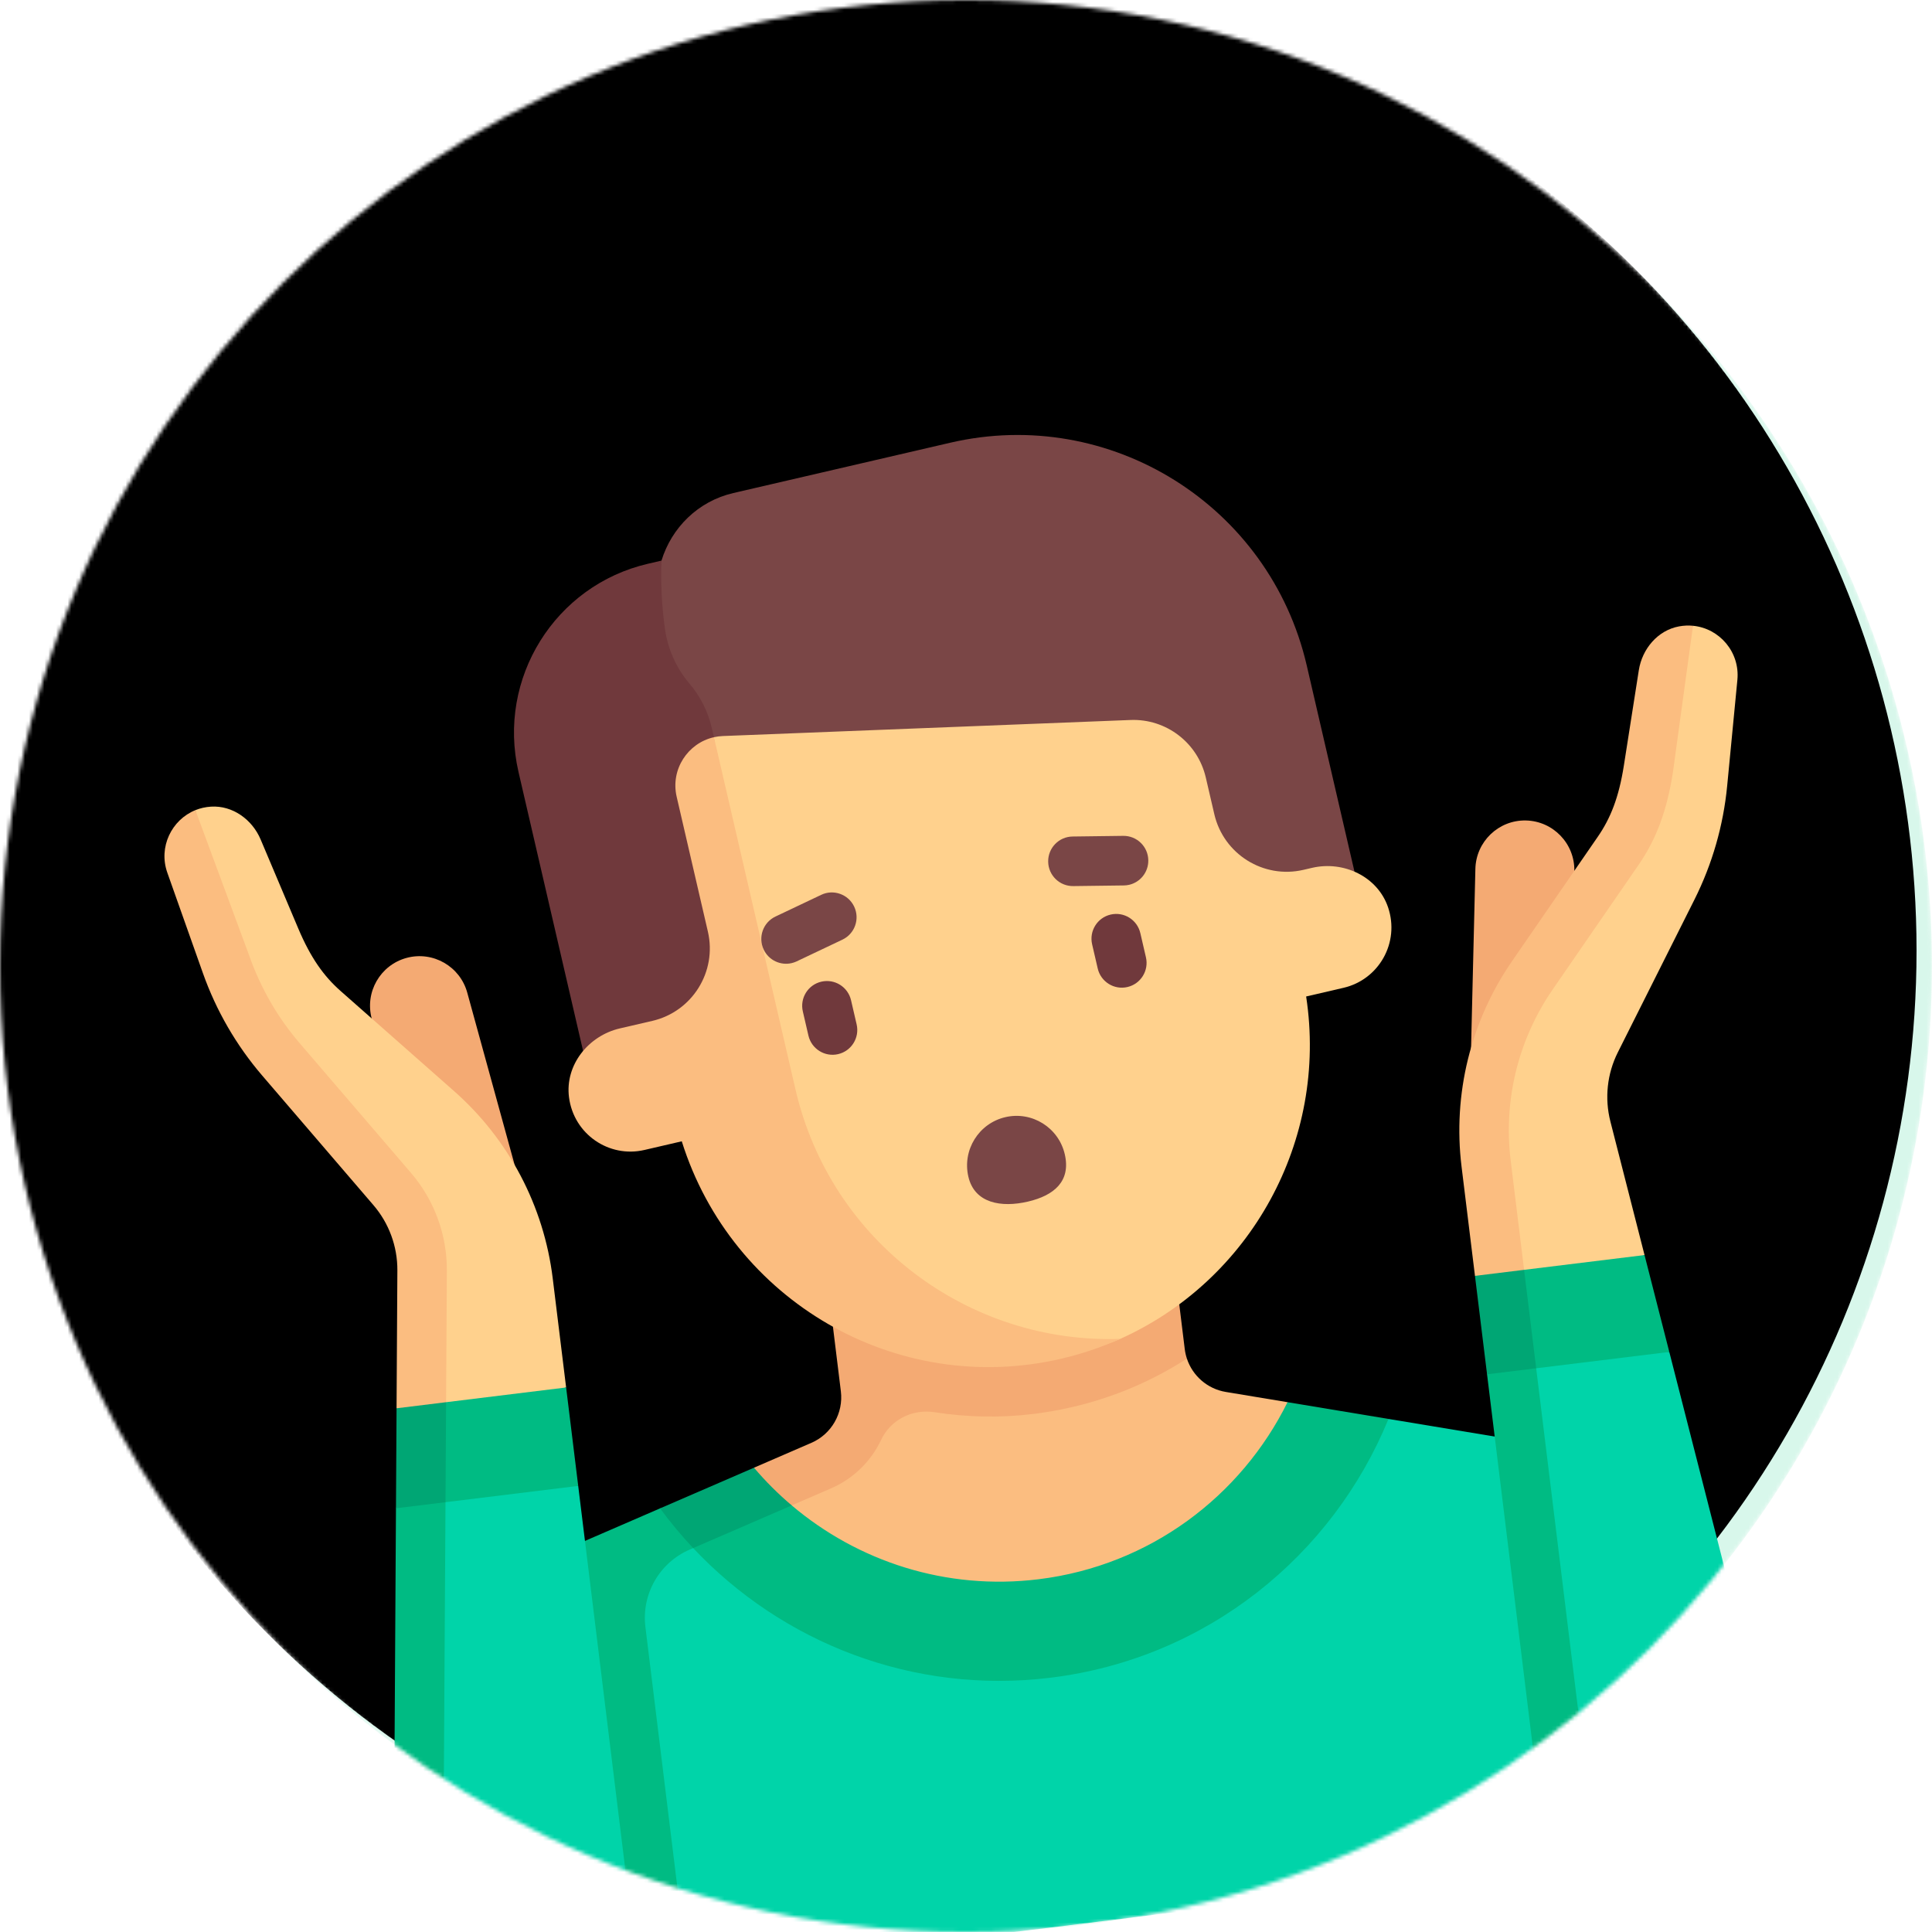 <?xml version="1.0" encoding="UTF-8"?>
<svg width="500px" height="500px" viewBox="0 0 500 500" version="1.1" xmlns="http://www.w3.org/2000/svg" xmlns:xlink="http://www.w3.org/1999/xlink">
    <title>Group 2</title>
    <defs>
        <circle id="path-1" cx="250" cy="250" r="250"></circle>
        <circle id="path-3" cx="250" cy="250" r="250"></circle>
        <filter x="-0.4%" y="-0.4%" width="100.8%" height="100.8%" filterUnits="objectBoundingBox" id="filter-4">
            <feOffset dx="-4" dy="-4" in="SourceAlpha" result="shadowOffsetInner1"></feOffset>
            <feComposite in="shadowOffsetInner1" in2="SourceAlpha" operator="arithmetic" k2="-1" k3="1" result="shadowInnerInner1"></feComposite>
            <feColorMatrix values="0 0 0 0 0   0 0 0 0 0   0 0 0 0 0  0 0 0 0.06 0" type="matrix" in="shadowInnerInner1"></feColorMatrix>
        </filter>
    </defs>
    <g id="Symbols" stroke="none" stroke-width="1" fill="none" fill-rule="evenodd">
        <g id="Component/Website/Fourth-(Desktop)" transform="translate(-1090, -50)">
            <g id="Group-2" transform="translate(1090, 50)">
                <mask id="mask-2" fill="white">
                    <use xlink:href="#path-1"></use>
                </mask>
                <g id="Oval-Copy-2" fill-rule="nonzero"></g>
                <g id="Group" mask="url(#mask-2)" fill-rule="nonzero">
                    <circle id="Oval-Copy-4" fill="#3ED69D" opacity="0.203" cx="250" cy="250" r="250"></circle>
                    <g id="Oval-Copy-3" fill="black" fill-opacity="1">
                        <use filter="url(#filter-4)" xlink:href="#path-3"></use>
                    </g>
                    <g id="kert" transform="translate(259.425, 306.424) rotate(-7) translate(-259.425, -306.424) translate(54.425, 113.924)">
                        <path d="M329.227,175.352 L336.422,126.514 C337.419,119.499 343.921,114.623 350.913,115.623 C357.919,116.626 362.784,123.127 361.784,130.142 L361.918,149.568 L329.227,175.352 Z" id="Path" fill="#F4AA73"></path>
                        <path d="M255.825,252.956 C251.198,251.592 247.801,247.775 246.88,243.171 L167.496,243.323 L130.451,270.507 L146.626,292.985 L269.243,304.748 L271.356,257.533 L255.825,252.956 Z" id="Path" fill="#FBBD80"></path>
                        <path d="M246.63,240.643 L246.63,197.854 L156.964,197.854 L156.964,240.643 C156.964,246.337 153.221,251.349 147.769,252.956 L132.238,257.532 L133.662,270.491 L151.391,265.267 C157.501,263.466 162.529,259.522 165.769,254.399 C168.875,249.489 174.786,247.394 180.369,248.976 C188.455,251.268 196.932,252.537 205.689,252.537 C209.078,252.537 212.516,252.354 215.905,251.994 C226.981,250.819 237.293,247.786 246.88,243.17 C246.719,242.357 246.63,241.497 246.63,240.643 L246.63,240.643 Z" id="Path" fill="#F4AA73"></path>
                        <path d="M327.925,274.202 L296.761,265.019 L204.977,308.581 L106.883,271.639 L83.577,282.095 L99.322,385 L336.295,385 C346.907,385 355.509,376.382 355.509,365.75 L355.509,311.139 C355.509,294.059 344.279,279.021 327.925,274.202 L327.925,274.202 Z" id="Path" fill="#00D4A9"></path>
                        <path d="M271.356,257.533 C256.469,280.187 230.893,295.164 201.797,295.164 C177.66,295.164 155.945,284.857 140.745,268.41 C137.623,265.032 106.833,265.019 106.833,265.019 L75.67,274.202 C59.315,279.021 48.084,294.059 48.084,311.139 L48.084,365.75 C48.084,376.381 56.687,385 67.298,385 L99.322,385 L99.322,295.015 C99.322,286.476 104.937,278.956 113.114,276.547 L114.079,276.263 C133.889,303.274 165.776,320.832 201.797,320.832 C242.605,320.832 278.118,298.305 296.762,265.02 L271.356,257.533 Z" id="Path" fill="#00BB83"></path>
                        <path d="M140.745,268.41 C137.606,265.018 134.788,261.413 132.239,257.533 L106.833,265.019 C109.021,268.924 111.446,272.672 114.08,276.262 L140.745,268.41 Z" id="Path" fill="#00A674"></path>
                        <path d="M299.526,68.895 C295.054,26.605 257.211,-4.046 215,0.435 L157.679,6.52 C148.273,7.518 140.695,13.545 137.086,21.611 L101.493,89.892 L305.6,126.325 L299.526,68.895 Z" id="Path" fill="#7A4646"></path>
                        <path d="M133.552,21.987 C108.929,24.601 91.083,46.718 93.692,71.387 L101.79,147.96 L152.805,142.544 L144.731,66.192 C144.272,61.855 142.779,57.691 140.378,54.052 L140.377,54.052 C137.469,49.645 135.916,44.485 135.825,39.204 C135.725,33.319 136.145,27.432 137.084,21.612 L133.552,21.987 Z" id="Path" fill="#70393C"></path>
                        <path d="M312.787,133.577 C311.079,125.362 302.854,120.164 294.525,121.047 L292.226,121.292 C281.679,122.412 272.221,114.757 271.095,104.192 L270.062,94.487 C269.083,85.301 261.731,78.107 252.543,77.345 L147.333,68.611 C146.537,68.544 145.755,68.552 144.992,68.628 L141.147,142.692 L136.191,155.5 C143.981,197.976 170.978,242.852 214.556,238.227 C220.025,237.646 225.313,237.555 230.376,235.991 C265.658,225.098 290.042,191.657 288.934,153.906 L298.81,152.857 C308.144,151.866 314.752,143.025 312.787,133.577 L312.787,133.577 Z" id="Path" fill="#FFD18D"></path>
                        <path d="M123.982,171.415 C131.773,213.891 170.978,243.859 214.555,239.233 C219.993,238.656 225.339,237.539 230.376,235.99 C230.376,235.988 230.376,235.99 230.376,235.99 C191.485,232.593 159.098,202.041 154.83,161.687 L144.992,68.627 C138.086,69.315 132.775,75.546 133.538,82.752 L137.305,118.379 C138.423,128.952 130.775,138.43 120.222,139.551 L111.64,140.461 C103.311,141.346 96.356,148.155 96.404,156.546 C96.46,166.196 104.77,173.454 114.106,172.463 L123.982,171.415 Z" id="Path" fill="#FBBD80"></path>
                        <path d="M166.893,153.954 C163.373,154.328 160.222,151.773 159.85,148.249 L159.175,141.868 C158.802,138.344 161.349,135.185 164.869,134.811 C168.389,134.437 171.54,136.992 171.913,140.516 L172.588,146.897 C172.96,150.421 170.414,153.581 166.893,153.954 Z" id="Path" fill="#70393C"></path>
                        <path d="M243.322,145.842 C239.802,146.216 236.65,143.66 236.278,140.137 L235.603,133.755 C235.231,130.231 237.777,127.072 241.297,126.698 C244.818,126.324 247.969,128.879 248.341,132.403 L249.016,138.785 C249.389,142.308 246.843,145.468 243.322,145.842 Z" id="Path" fill="#70393C"></path>
                        <path d="M157.82,129.11 C154.89,129.421 152.038,127.666 151.076,124.75 C149.958,121.387 151.776,117.753 155.136,116.637 L167.58,112.5 C170.914,111.377 174.56,113.205 175.671,116.569 C176.787,119.932 174.97,123.566 171.61,124.682 L159.167,128.819 C158.722,128.967 158.267,129.062 157.82,129.11 L157.82,129.11 Z" id="Path" fill="#7A4646"></path>
                        <path d="M246.998,119.637 C246.551,119.684 246.085,119.687 245.621,119.635 L232.589,118.205 C229.07,117.819 226.533,114.651 226.922,111.128 C227.304,107.606 230.469,105.061 233.981,105.448 L247.013,106.878 C250.532,107.264 253.069,110.432 252.681,113.955 C252.349,117.009 249.927,119.327 246.998,119.637 L246.998,119.637 Z" id="Path" fill="#7A4646"></path>
                        <path d="M221.959,186.825 C222.705,193.873 218.009,197.076 210.974,197.822 C203.939,198.569 197.229,196.578 196.483,189.53 C195.738,182.482 200.836,176.162 207.871,175.415 C214.907,174.668 221.214,179.776 221.959,186.825 L221.959,186.825 Z" id="Path" fill="#7A4646"></path>
                        <path d="M399.993,70.882 L391.742,80.592 L384.889,104.626 C382.6,112.651 379.8,117.736 375.968,122.056 L349.966,151.364 C337.46,165.459 330.553,183.663 330.553,202.522 L330.553,240.972 L367.701,230.997 L363.143,195.608 C362.352,189.463 363.805,183.24 367.235,178.085 L391.717,141.293 C397.418,132.725 401.488,123.172 403.717,113.118 L409.69,86.188 C411.257,79.121 406.709,72.375 399.993,70.882 L399.993,70.882 Z" id="Path" fill="#FFD18D"></path>
                        <path d="M396.392,70.601 C390.808,70.935 386.214,75.203 384.677,80.592 L377.824,104.625 C375.536,112.651 372.736,117.736 368.903,122.055 L342.901,151.363 C330.396,165.459 323.487,183.662 323.487,202.522 L323.487,230.997 L336.297,237.436 L336.297,202.522 C336.297,186.787 342.045,171.648 352.477,159.888 L378.478,130.584 C383.844,124.53 387.447,117.612 390.212,107.909 L399.995,70.882 C398.846,70.626 397.646,70.525 396.392,70.601 Z" id="Path" fill="#FBBD80"></path>
                        <path d="M329.247,374.014 L336.296,385 L372.965,385 C380.69,385 386.657,378.201 385.669,370.524 L371.005,256.665 L332.986,246.897 L329.247,374.014 Z" id="Path" fill="#00D4A9"></path>
                        <path d="M371.005,256.664 L367.699,230.997 L336.295,230.997 L323.486,256.664 L323.486,372.166 C323.486,379.254 329.221,385 336.295,385 L336.295,256.664 L371.005,256.664 Z" id="Path" fill="#00BB83"></path>
                        <polygon id="Path" fill="#00A674" points="323.487 230.997 336.296 230.997 336.296 256.664 323.487 256.664"></polygon>
                        <path d="M80.771,175.352 L73.577,126.514 C72.579,119.499 66.077,114.623 59.085,115.623 C52.079,116.626 47.214,123.127 48.214,130.142 L48.08,149.568 L80.771,175.352 Z" id="Path" fill="#F4AA73"></path>
                        <path d="M67.099,151.363 L41.097,122.055 C37.264,117.736 34.464,112.651 32.176,104.625 L25.323,80.591 C23.786,75.203 19.192,70.934 13.608,70.6 C12.168,70.514 10.786,70.662 9.491,71.007 L11.348,113.116 C13.579,123.17 17.647,132.722 23.349,141.291 L47.831,178.083 C51.26,183.238 52.714,189.461 51.923,195.606 L45.266,237.801 L86.512,230.994 L86.512,202.519 C86.512,183.662 79.605,165.459 67.099,151.363 Z" id="Path" fill="#FFD18D"></path>
                        <path d="M53.419,170.967 L28.938,134.177 C24.098,126.89 20.676,118.868 18.75,110.155 L9.491,71.007 C3.078,72.736 -1.215,79.314 0.308,86.186 L6.282,113.117 C8.511,123.17 12.581,132.723 18.282,141.292 L42.765,178.084 C46.195,183.238 47.648,189.462 46.857,195.607 L42.299,230.995 L53.535,244.028 L59.561,197.242 C60.744,188.021 58.561,178.688 53.419,170.967 L53.419,170.967 Z" id="Path" fill="#FBBD80"></path>
                        <path d="M43.574,254.912 L35.394,384.896 C35.93,384.964 36.478,384.999 37.034,384.999 L73.703,384.999 C80.777,384.999 86.512,379.253 86.512,372.166 L86.512,256.663 L62.011,242.713 L43.574,254.912 Z" id="Path" fill="#00D4A9"></path>
                        <path d="M86.512,230.997 L55.215,230.997 L38.994,256.664 L24.329,370.523 C23.413,377.641 28.492,384.008 35.394,384.896 L51.909,256.664 L86.513,256.664 L86.513,230.997 L86.512,230.997 Z" id="Path" fill="#00BB83"></path>
                        <polygon id="Path" fill="#00A674" points="51.909 256.664 55.215 230.997 42.299 230.997 38.993 256.664"></polygon>
                    </g>
                </g>
            </g>
        </g>
    </g>
</svg>